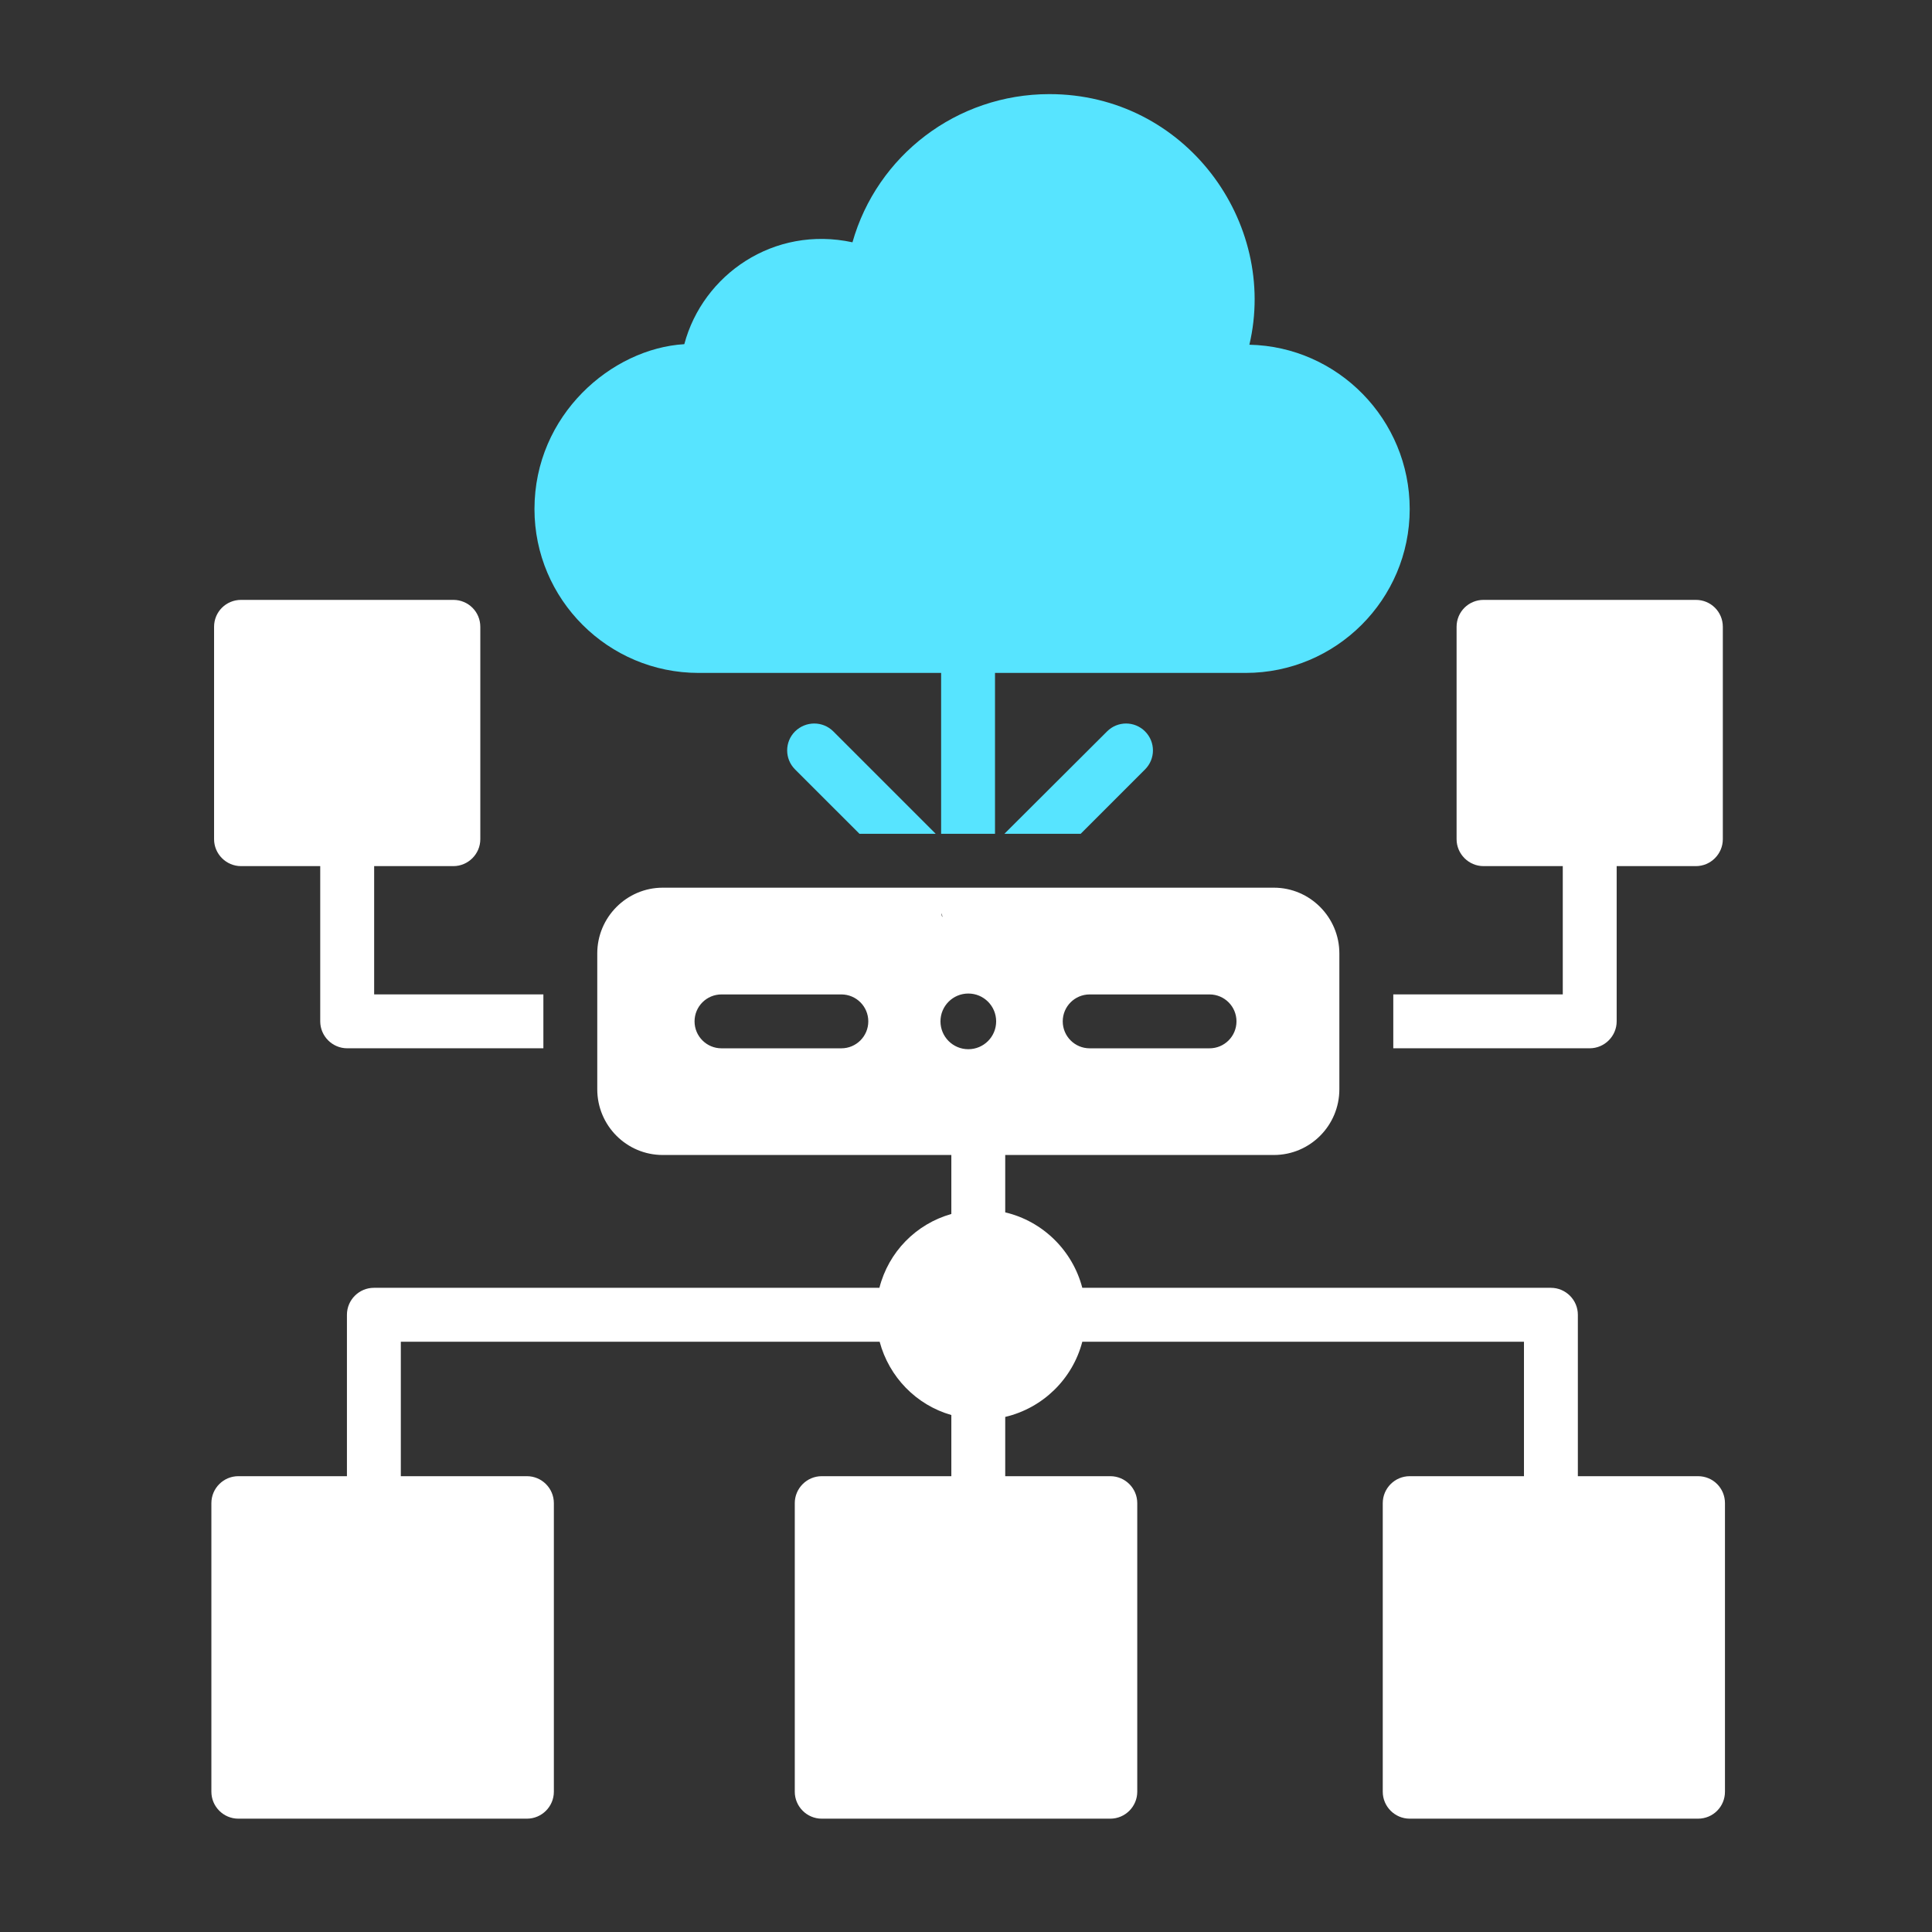 <svg width="56" height="56" viewBox="0 0 56 56" fill="none" xmlns="http://www.w3.org/2000/svg">
<rect x="0" y="0" width="56" height="56" fill="#333333" stroke="none"/>
<path d="M36.214 9.992C37.05 6.443 34.359 2.728 30.418 2.728C27.724 2.728 25.419 4.516 24.709 7.023C22.426 6.53 20.372 7.962 19.835 9.976C17.734 10.101 15.492 12.022 15.492 14.756C15.492 17.372 17.625 19.505 20.249 19.505H27.279V24.168H28.841V19.505H36.105C38.729 19.505 40.861 17.372 40.861 14.756C40.861 12.163 38.784 10.046 36.214 9.992Z" fill="#57E4FF"/>
<path d="M23.045 21.2C22.74 21.505 22.74 21.997 23.045 22.302L24.912 24.168H27.122L24.154 21.2C23.849 20.895 23.357 20.895 23.045 21.2Z" fill="#57E4FF"/>
<path d="M32.089 21.2L29.113 24.168H31.324L33.19 22.302C33.495 21.997 33.495 21.505 33.19 21.2C32.886 20.895 32.394 20.895 32.089 21.2Z" fill="#57E4FF"/>
<path d="M49.218 42.788H45.735V38.109C45.735 37.68 45.383 37.328 44.954 37.328H31.371C31.09 36.251 30.231 35.399 29.137 35.141V33.478H36.924C37.971 33.478 38.822 32.626 38.822 31.572V27.635C38.822 26.589 37.971 25.73 36.924 25.73H19.21C18.163 25.73 17.312 26.589 17.312 27.635V31.572C17.312 32.626 18.163 33.478 19.21 33.478H27.575V35.188C26.552 35.477 25.755 36.289 25.49 37.328H10.837C10.407 37.328 10.056 37.68 10.056 38.109V42.788H6.908C6.478 42.788 6.127 43.139 6.127 43.569V51.934C6.127 52.364 6.478 52.715 6.908 52.715H15.273C15.703 52.715 16.054 52.364 16.054 51.934V43.569C16.054 43.139 15.703 42.788 15.273 42.788H11.618V38.891H25.497C25.771 39.914 26.56 40.726 27.575 41.015V42.788H23.818C23.389 42.788 23.037 43.139 23.037 43.569V51.934C23.037 52.364 23.389 52.715 23.818 52.715H32.183C32.613 52.715 32.964 52.364 32.964 51.934V43.569C32.964 43.139 32.613 42.788 32.183 42.788H29.137V41.07C30.231 40.812 31.09 39.968 31.371 38.891H44.173V42.788H40.861C40.431 42.788 40.08 43.139 40.08 43.569V51.934C40.08 52.364 40.431 52.715 40.861 52.715H49.218C49.656 52.715 49.999 52.364 49.999 51.934V43.569C49.999 43.139 49.656 42.788 49.218 42.788ZM31.585 28.824H35.059C35.49 28.824 35.84 29.173 35.84 29.605C35.84 30.036 35.49 30.386 35.059 30.386H31.585C31.154 30.386 30.804 30.036 30.804 29.605C30.804 29.173 31.154 28.824 31.585 28.824ZM27.325 26.581L27.302 26.557C27.294 26.534 27.286 26.503 27.294 26.472C27.302 26.511 27.309 26.55 27.325 26.581ZM24.387 30.386H20.913C20.482 30.386 20.132 30.036 20.132 29.605C20.132 29.173 20.482 28.824 20.913 28.824H24.387C24.818 28.824 25.168 29.173 25.168 29.605C25.168 30.036 24.818 30.386 24.387 30.386ZM27.26 29.605C27.26 29.159 27.621 28.798 28.067 28.798C28.513 28.798 28.874 29.159 28.874 29.605C28.874 30.051 28.513 30.412 28.067 30.412C27.621 30.412 27.26 30.051 27.26 29.605Z" fill="white"/>
<path d="M49.937 18.169V24.324C49.937 24.753 49.586 25.105 49.156 25.105H46.86V29.604C46.86 30.033 46.508 30.385 46.079 30.385H40.385V28.823H45.298V25.105H43.001C42.572 25.105 42.22 24.753 42.22 24.324V18.169C42.22 17.731 42.572 17.388 43.001 17.388H49.156C49.586 17.388 49.937 17.731 49.937 18.169Z" fill="white"/>
<path d="M15.75 28.823V30.385H10.063C9.634 30.385 9.282 30.033 9.282 29.604V25.105H6.986C6.557 25.105 6.205 24.753 6.205 24.324V18.169C6.205 17.731 6.557 17.388 6.986 17.388H13.141C13.57 17.388 13.922 17.731 13.922 18.169V24.324C13.922 24.753 13.57 25.105 13.141 25.105H10.845V28.823L15.75 28.823Z" fill="white"/>
</svg>
